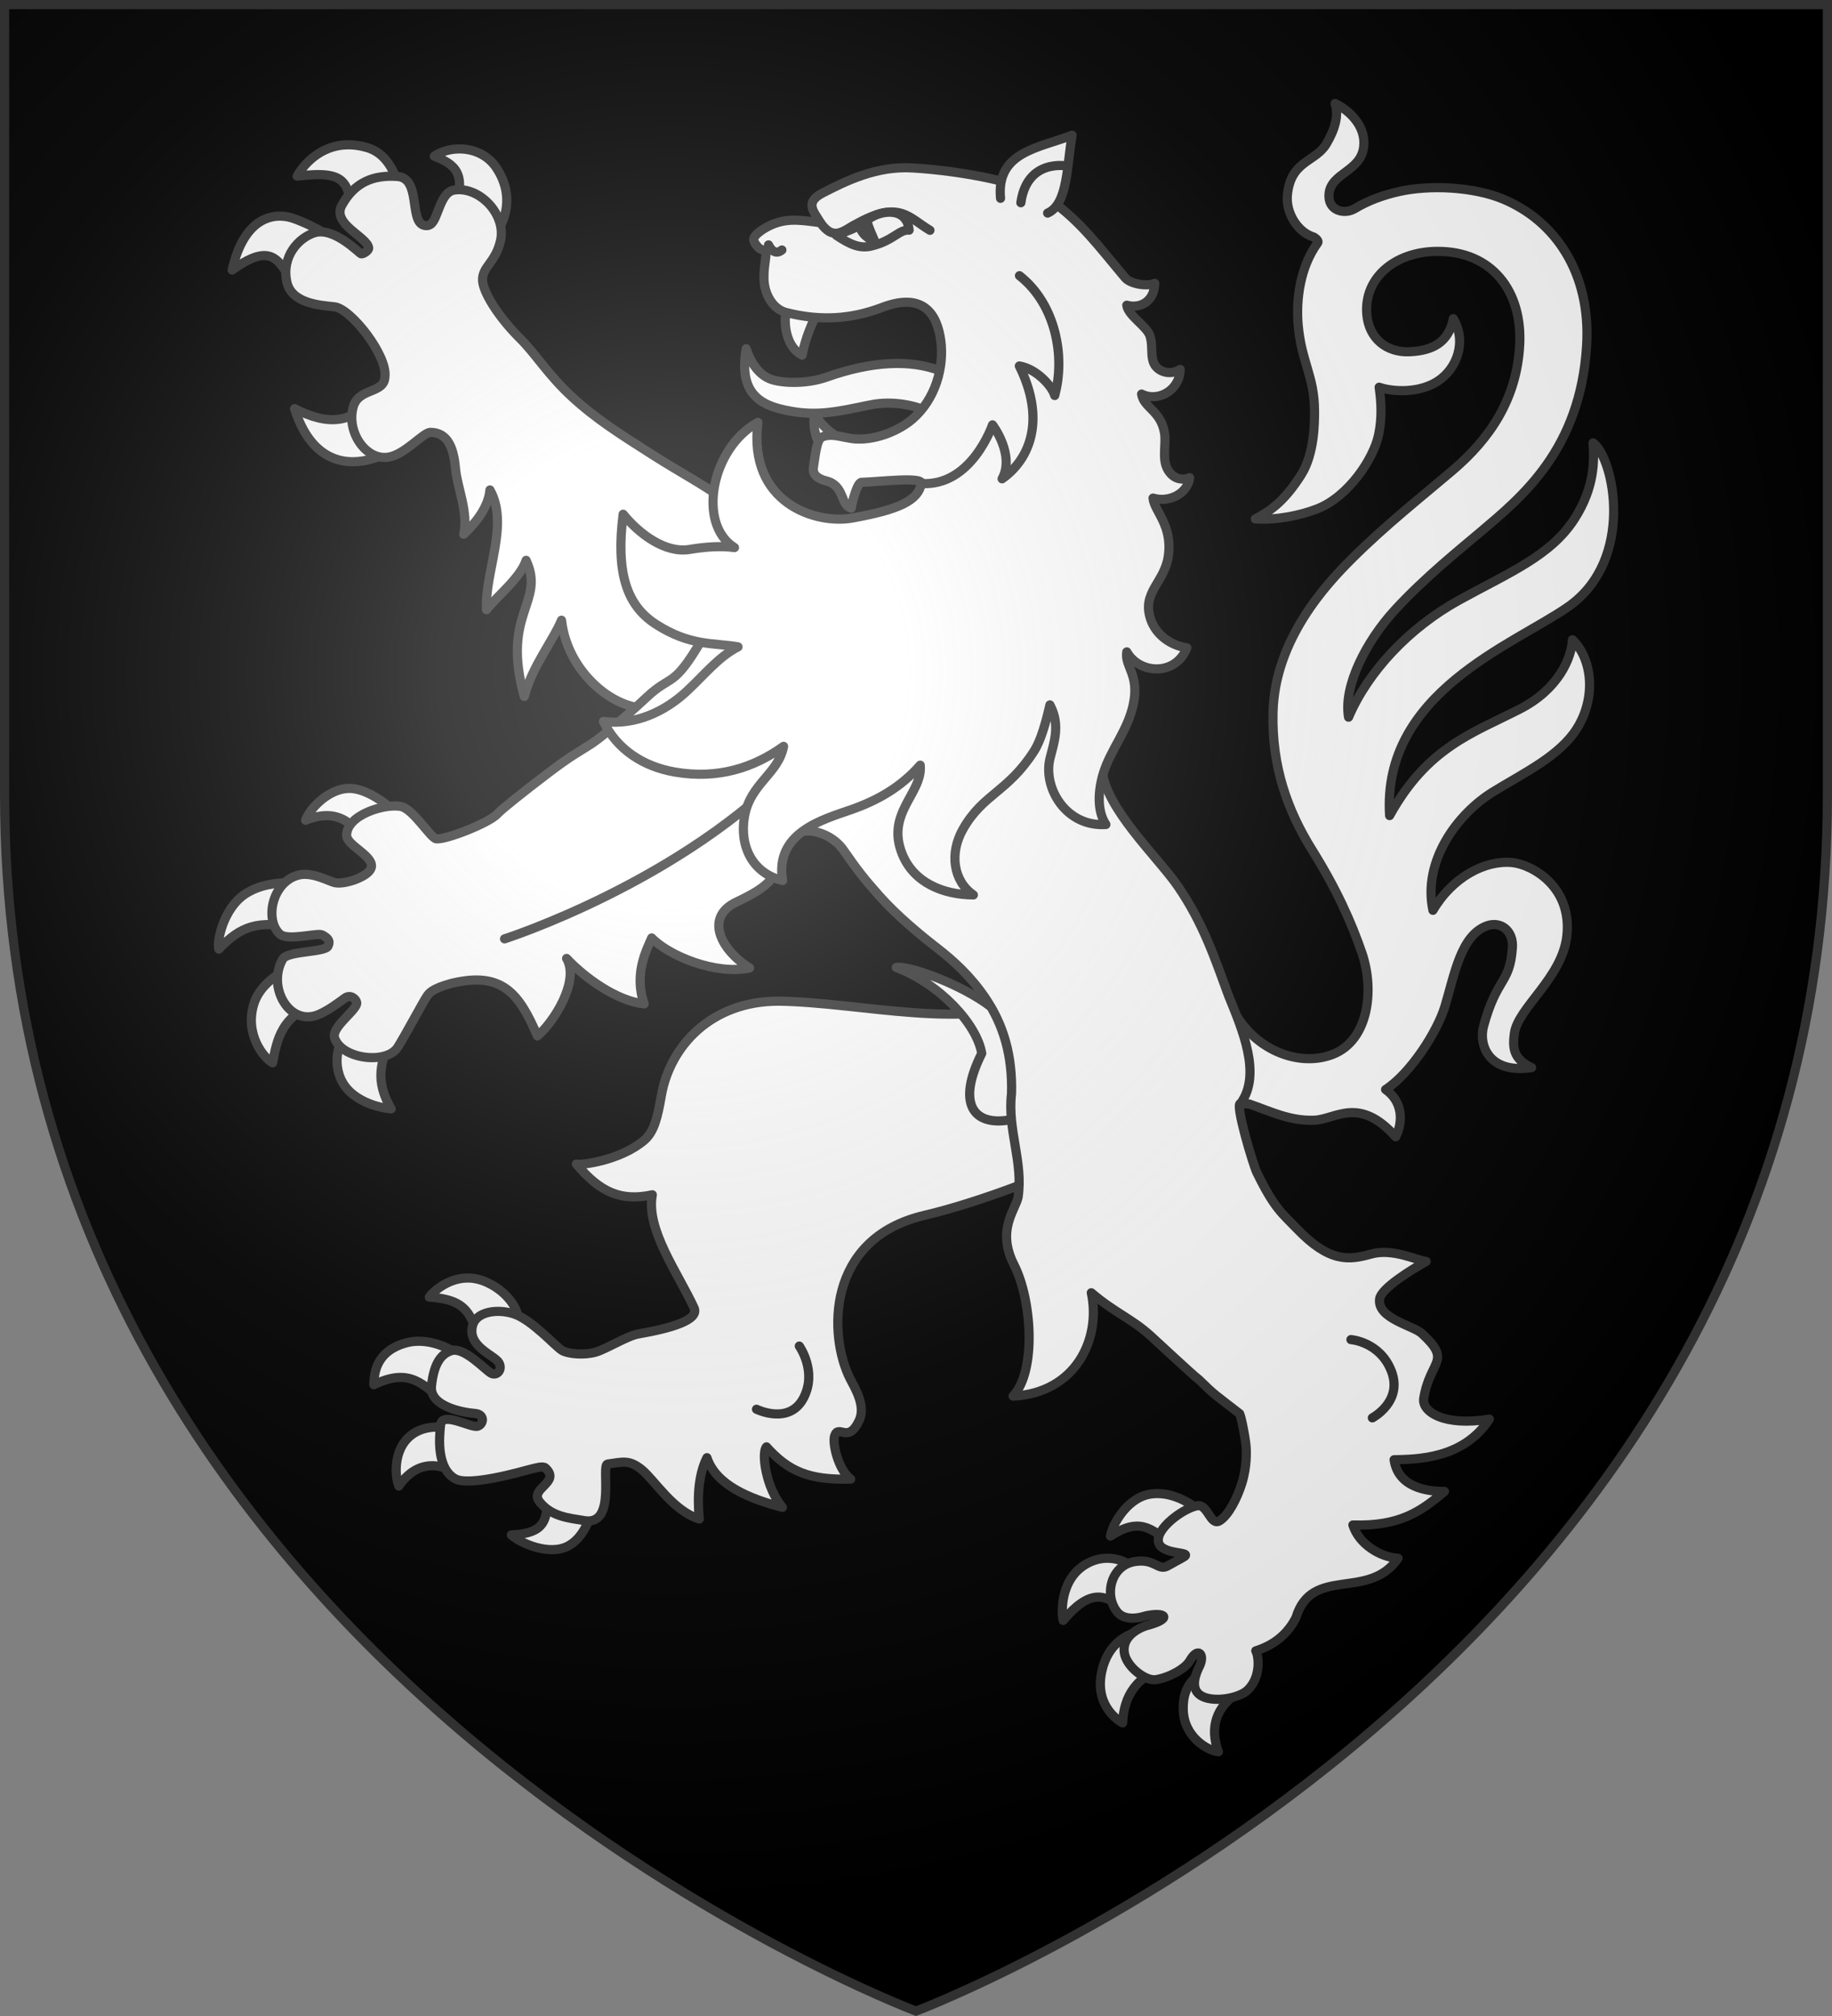 <?xml version="1.0" encoding="UTF-8" standalone="no"?><svg height="660" viewBox="-300 -300 600 660" width="600" xmlns="http://www.w3.org/2000/svg" xmlns:xlink="http://www.w3.org/1999/xlink"><rect x="-300" y="-300" width="600" height="660" fill="#808080" stroke="none"/><radialGradient id="a" cx="-80" cy="-80.05" gradientUnits="userSpaceOnUse" r="405"><stop offset="0" stop-color="#fff" stop-opacity=".31"/><stop offset=".19" stop-color="#fff" stop-opacity=".25"/><stop offset=".6" stop-color="#6b6b6b" stop-opacity=".125"/><stop offset="1" stop-opacity=".125"/></radialGradient><path d="m-298.5-298.5h597v258.543c0 286.248-298.5 398.457-298.5 398.457s-298.5-112.209-298.5-398.457z"/><g stroke="#313131" stroke-linecap="round" stroke-linejoin="round" stroke-width="3"><g fill="#fff" fill-rule="evenodd"><path d="m-185.691-41.887c-6.672.061-12.817 6.553-14.241 10.42 7.206-2.862 12.14-1.53 16.321 2.85l10.689-7.517s-5.693-4.974-11.427-5.689c-.448-.056-.897-.068-1.341-.064zm-20.064 30.881c-3.63.019-9.339.628-13.982 3.711-7.278 4.832-9.31 15.808-8.601 18.01 7.168-7.447 12.588-9.653 25.874-6.863l.306-14.676s-1.42-.193-3.598-.181zm3.359 26.796s-11.662 3.726-14.489 12.978c-3.014 9.869 3.276 17.643 6.175 19.173 1.286-6.905 2.808-16.8 16.362-19.525zm17.051 18.835c-2.076 4.024-5.871 10.059-3.546 17.282 2.832 8.799 13.883 10.896 17 11.11-5.381-9.181-3.668-15.585.673-24.466zm264.738 154.343c-.987-.021-1.977.042-2.997.23-7.429 1.371-12.187 10.139-12.705 13.694 7.182-4.612 12.004-4.959 19.676 2.965 2.448-2.878 6.096-6.836 9.764-10.837-.968-1.21-6.826-5.907-13.738-6.052zm-16.067 21.181c-2.192-.107-4.693.32-7.216 1.682-9.404 5.076-8.395 17.157-7.915 18.668 8.343-9.867 13.897-9.79 21.02-1.947l1.427-15.564c-.831-1.03-3.663-2.661-7.316-2.839zm9.839 24.027s-9.435 1.145-12.185 12.425c-2.747 11.268 4.734 16.391 6.707 17.446.299-8.662 4.603-15.877 14.923-18.157zm21.073 13.013c-2.265 1.636-6.935 4.063-6.723 12.501.228 9.075 8.098 13.443 11.529 13.812-3.168-8.495-.086-14.79 5.472-18.638zm-241.087-128.796c-6.992.028-11.969 5.233-12.55 6.25 12.845.841 13.454 5.897 16.905 14.893 4.897-3.559 9.22-6.61 12.05-8.246.248-2.076-2.848-8.202-10.122-11.487-2.224-1.005-4.326-1.417-6.284-1.409zm-15.658 20.703c-1.427-.027-2.881.111-4.347.502-10.726 2.858-10.569 11.027-10.722 13.744 11.876-5.775 16.24.001 23.118 5.707l5.777-14.936c-2.12-1.48-7.64-4.898-13.825-5.016zm14.821 29.783s-9.398-3.866-16.267.051c-7.406 4.223-6.835 14.16-5.43 17.573 6.295-9.213 14.528-7.441 20.677-3.112zm26.357 19.114c1.934 12.076-2.857 14.008-11.2 14.526 2.831 2.598 12.313 6.925 18.591 3.609 6.898-3.643 8.655-14.454 7.969-14.729zm-64.466-440.583c-9.878-.059-15.418 7.506-16.893 10.262 17.61-2.219 15.958 2.9 18.926 13.417l15.382-5.996c-1.242-5.52-3.436-14.485-11.485-16.803-2.13-.613-4.101-.87-5.931-.881zm36.994 1.353c-3.317-.148-6.591.722-8.973 2.37 6.815 2.626 10.533 5.642 6.811 16.93l12.81 8.99c3.347-3.849 6.984-12.751.677-22.177-2.7-4.035-7.06-5.923-11.325-6.114zm-58.854 22.004c-5.891-.325-13.051 3.292-16.314 17.634 15.637-11.204 15.419-.03 22.917 7.625l10.814-17.405s-5.788-4.327-13.59-7.087c-1.16-.41-2.468-.692-3.827-.767zm30.45 57.97c-6.686 10.236-15.275 10.685-26.317 5.051 6.612 21.025 22.784 21.213 37.726 9.919z"/><path d="m130.47 66.74c7.014-.296 14.594-8.06 26.635 5.434 2.505-5.052 2.254-11.567-3.304-15.478 8.179-5.309 16.959-19.018 19.426-27.245 3.214-10.719 5.247-23.25 13.751-26.351 4.512-1.645 8.735 1.597 8.347 7.144-.843 12.04-5.016 9.45-9.439 25.704-1.661 6.103 1.618 15.677 15.735 13.565-5.976-2.758-6.291-6.4-5.646-11.214 1.12-8.358 15.662-18.146 17.183-31.876 1.789-16.15-11.405-23.416-17.952-24.041-8.766-.836-19.448 4.683-25.904 15.636-3.411-15.951 7.747-31.465 19.845-38.885 10.137-6.217 21.651-11.659 27.292-20.616 6.361-10.098 5.081-22.805-1.444-29.065-.333 6.04-4.563 16.185-17.228 22.68-15.374 7.884-30.238 12.409-42.653 34.877-2.605-40.199 40.499-55.867 58.407-68.313 22.227-15.447 14.967-49.105 8.221-53.7.391 5.636.624 14.461-6.092 24.898-7.768 12.072-21.349 17.545-37.738 26.563-16.298 8.969-29.829 23.297-36.246 38.332-1.769-10.147 5.745-24.846 15.209-35.14 9.803-10.662 21.513-20.008 28.173-25.655 13.265-11.246 32.589-26.813 34.595-60.948 1.415-24.007-10.529-40.818-27.275-47.834-9.821-4.115-24.218-4.731-34.132-2.508-4.974 1.115-9.933 2.832-14.589 5.63-3.278 1.97-8.935.758-8.366-4.964.67-6.743 10.297-7.24 11.323-15.142.846-6.519-4.109-11.76-9.352-14.352 1.312 3.993-.111 8.626-2.862 13.247-3.586 6.023-11.706 5.382-12.764 16.779-.524 5.7 3.277 12.126 8.671 13.722.639.391 1.712 1.253 1.256 1.878-5.953 8.17-7.029 18.979-6.426 26.474 1.007 12.518 5.336 16.93 5.392 28.522.018 3.613.012 14.032-4.334 20.9-5.358 8.466-9.944 11.821-15.05 14.488 7.204.452 14.905-1.219 20.295-3.311 9.963-3.866 18.418-16.176 20.099-24.337 1.119-5.434.867-10.514.153-15.463 4.877 1.65 13.37 1.885 19.311-2.051 6.101-4.042 9.479-12.774 4.992-20.39-1.55 7.718-6.707 10.518-14.449 10.825-7.368.292-13.257-4.31-13.9-12.312-.948-11.794 9.079-20.388 22.861-20.551 18.258-.217 28.177 13.192 27.209 30.737-.971 17.586-9.68 30.531-21.993 40.998-10.579 8.993-21.711 17.729-32.719 28.657-8.586 8.523-25.5 26.593-26.067 50.551-.421 17.754 4.743 32.11 12.821 45.044 8.079 12.935 12.864 23.711 16.31 33.74 4.142 12.056 2.201 28.508-9.474 33.122-12.093 4.779-28.51-2.462-34.337-18.24-2.073 11.53-4.9 35.379 6.774 34.486 7.069 2.435 13.436 5.684 21.449 5.346z"/><path d="m-45.054 27.76c-21.944-.009-35.548 14.645-38.36 30.994-1.207 7.017-2.348 11.819-5.628 14.581-8.046 6.775-20.979 8.209-22.184 7.757 7.728 9.209 14.564 12.292 24.872 10.056-2.147 11.336 8.281 25.399 13.668 37.007 1.819 3.919-7.319 6.682-18.302 8.567-3.574.614-10.585 5.016-14.019 5.973-3.557.992-8.929.646-10.992-.63-2.132-1.318-9.826-9.992-15.67-11.912-5.439-1.787-12.248-.763-13.513 3.668-2.015 7.069 7.383 9.896 8.636 12.396 1.212 2.417-.872 4.351-2.634 3.337-2.091-1.203-8.83-8.691-12.995-7.369-3.138.997-5.722 3.812-6.512 11.61-.67 6.61 10.144 8.628 14.234 8.941 3.329.254 2.896 3.551.889 4.177-2.158.674-11.589-4.976-12.125-.497s-1.238 14.24 4.679 17.666c4.652 2.694 22.14-2.422 24.143-2.926 2.385-.601 4.714-1.302 5.49-.584 5.275 4.878-5.517 6.62-1.863 11.149 3.883 4.813 9.496 5.256 14.672 6.109 10.635 1.752 5.24-18.402 7.591-18.526 5.075-.705 7.062-1.481 11.153 1.821 4.091 3.302 10.237 13.513 18.85 16.175-.751-7.807-.133-14.828 2.505-20.075 2.992 8.96 13.776 13.4 24.728 16.255-5.481-6.407-6.979-18.032-5.225-19.805 7.199 8.02 13.969 10.94 27.568 10.551-4.048-3.007-6.118-11.78-5.224-14.248 1.372-3.786 4.339 2.807 7.985-4.885 2.299-4.849-1.41-10.693-2.947-13.715-7.048-13.858-8.114-45.946 24.441-53.524 17.706-4.121 44.462-14.41 46.778-17.323 18.459-23.216 1.418-42.833-8.106-54.089-24.094 11.499-58.889 1.705-86.584 1.317z"/><path d="m-150.804-146.462c.514 5.869 4.308 14.342 2.677 21.366 4.228-3.998 8.11-9.051 8.59-14.501 6.392 11.248-1.75 26.942-1.131 39.188 3.269-4.246 11.192-10.499 12.974-16.15 6.428 13.909-8.23 17.058-.616 44.556 2.649-9.929 9.377-18.14 12.206-24.947 2.17 18.899 20.326 31.379 30.558 28.247 23.46 30.593 51.71 18.682 50.346-14.596 0 0-22.175-49.059-27.91-53.292-6.227-4.596-14.149-8.746-23.184-14.513-10.197-6.509-18.566-11.735-26.474-19.051-7.908-7.316-11.714-13.879-16.893-19.016-7.291-7.232-12.134-15.263-12.289-18.992-.19-4.563 4.229-5.786 5.868-13.033 1.95-8.622-6.911-17.869-15.152-16.588-4.698.731-5.203 9.474-7.739 11.234-.598.415-1.314.558-2.233.29-4.818-1.409-.853-15.413-8.638-15.967s-13.989 1.814-18.197 9.45c-3.382 6.138 8.341 10.325 8.782 13.931.099.808-1.6 1.98-2.423 1.96-.543-.013-8.923-9.049-15.48-6.863-5.109 1.704-10.651 7.693-8.903 16.001 1.511 7.184 11.021 7.696 15.587 8.184 5.414.579 17.519 16.034 16.542 22.997-.299 5.613-8.639 3.404-10.394 9.839-2.25 8.253 4.206 17.502 11.468 16.403 5.434-.822 11.269-7.897 13.74-8.129 5.99-.033 7.748 5.476 8.318 11.992z"/><path d="m-6.466 16.724c14.298 5.372 26.427 18.616 27.996 28.135-8.239 16.425-2.804 23.768 8.972 21.803 9.61-1.599 9.626-9.272 7.095-18.125-2.258-7.898-5.695-13.234-13.011-18.883-9.553-7.377-26.944-13.653-31.051-12.93z"/><path d="m124.43 229.606c5.259-17.266 23.818-5.383 33.448-19.449-5.851-.38-12.836-4.618-14.794-10.905 15.263.456 22.155-4.327 30-10.99-6.146.036-15.215-1.497-16.502-10.372 7.349-.146 22.741-.209 31.2-13.309-14.924 2.491-22.185-2.466-21.497-6.752 2.033-12.67 9.438-11.988-.607-21.259-2.822-2.605-14.81-4.929-13.833-11.38.518-3.421 10.427-9.548 15.254-12.215-3.091-.34-10.927-4.414-18.082-2.415-7.154 1.999-13.531 2.888-24.216-8.241-4.913-5.139-7.333-6.496-13.221-18.548-1.184-2.422-7.322-22.89-5.271-22.516 6.992-9.582.475-24.367-3.976-35.362-4.335-11.728-8.171-23.579-16.642-35.858-6.506-9.432-23.844-25.555-24.775-38.181-1.217-16.365-1.527-33.835-.515-42.347 2.772-23.324 3.749-27.755-18.34-35.264-13.058-4.439-58.416-16.086-79.887 7.67-10.97 12.137-22.779 11.324-32.321 27.532s-9.758 11.05-18.022 18.784c-8.264 7.734-15.747 13.736-18.114 15.27-4.734 3.068-6.401 3.681-14.367 9.733s-15.079 11.707-16.407 13.192c-2.655 2.97-16.87 8.552-20.038 8.19-1.955-.223-7.519-9.825-11.692-10.602-5.231-.974-17.55 2.716-17.695 9.364-.078 3.561 9.495 6.942 7.981 10.935-1.031 2.718-8.571 5.408-11.916 4.638-1.912-.44-7.429-3.646-11.958-2.43-8.463 2.273-11.044 14.494-6.028 19.256 2.55 2.421 12.474-.55 13.965.317 1.689.983 2.771 1.756 1.865 3.666-.983 2.072-13.268 1.519-14.818 4.219-5.276 9.191 2.233 22.296 11.839 18.119 3.227-1.403 6.312-3.758 8.472-5.328 1.917-1.393 3.701.355 3.895 1.407.441 2.393-8.42 7.991-7.234 11.621 2.28 6.983 17.121 8.805 20.73 2.975 2.801-4.524 8.499-15.253 9.571-16.709.536-.728 1.368-2.36 8.008-4.136 16.567-3.987 22.099 3.227 28.117 17.237 5.393-4.557 13.902-18.015 9.551-25.384 6.157 6.513 16.517 13.932 25.421 14.864-3.587-9.879 1.034-18.197 2.458-21.58 5.689 5.899 21.053 12.185 32.052 9.836-9.461-5.924-14.859-16.623-4.266-21.617s13.293-7.872 15.725-17.255 14.614-6.444 19.237.182 6.475 9.075 11.839 15.112c5.771 6.495 13.533 12.884 18.608 16.812 5.736 4.438 11.073 9.3 15.893 16.318 6.174 8.989 9.082 19.162 8.759 31.531-1.408 11.919 3.912 22.458 2.128 34.07-1.07 4.41-7.037 10.792-1.271 22.095 5.766 11.303 7.385 34.65-.348 42.915 20.372-1.017 28.87-18.53 25.615-33.833 7.774 6.605 13.069 8.366 19.377 14.042 2.389 2.15 13.217 12.319 15.924 14.447 5.518 5.391 4.771 4.449 13.288 11.107.611 1.205 2.162 9.429 2.155 11.549-.002.613.336 5.514-1.404 11.14-1.539 4.978-4.39 10.551-7.314 12.356-3.009 1.858-3.852-5.51-7.315-4.916-4.582.785-13.909 7.655-12.665 12.075 1.21 4.3 11.895 2.678 7.96 4.855l-5.032 2.784c-3.093 1.711-4.108-2.466-10.653-1.457-8.044 1.24-10.201 11.169-5.807 16.547 2.891 3.538 9.074 1.304 9.074 1.304 6.87-1.585 9.226.882.561 3.13 0 0-8.363 2.342-7.318 8.973.712 4.523 6.973 9.301 10.382 8.725 4.523-.765 9.589-3.631 11.063-6.206 2.764-4.831 5.051-1.928 3.106 1.918-1.105 2.185-3.009 6.85.102 9.214 3.791 2.881 12.891 1.236 15.729-1.51 4.346-4.205 3.719-10.929 2.656-12.852 7.206-2.225 11.032-6.71 13.16-10.846z"/><path d="m-134.757 7.365s58.323-18.651 95.399-57.949m181.806 189.146s9.467.664 13.224 10.269c3.918 10.016-6.21 15.35-6.21 15.35m-187.687-23.501s5.915 8.247 1.425 16.936c-4.683 9.061-15.437 3.743-15.437 3.743"/><path d="m28.045-156.08c-7.775-1.952-15.276-3.82-21.447-7.758-5.748-3.668-14.417-5.056-21.437-3.634-11.292 2.286-18.588 4.238-30.062 1.228-9.662-2.535-12.543-8.874-10.712-19.592 2.015 6.243 5.423 9.258 8.681 10.198 4.191 1.209 11.674 1.22 17.524-.857 30.286-10.756 50.1-1.695 57.452 20.416z"/><path d="m-42.212-199.03c-1.243 3-1.036 12.332 4.921 15.297.944-5.298 3.519-11.436 5.432-14.567zm9.045 34.642c-.757 3.257.171 7.402 1.667 9.942l7.171-1.647c-3.654-2.004-6.904-4.973-8.838-8.294z"/><path d="m62.191-30.076c-3.011-4.507-2.548-11.308-.793-16.916 2.393-7.647 7.961-13.887 9.762-22.373 2.098-9.927-2.909-12.326-2.126-17.22 4.14 7.372 16.078 7.936 19.669-1.334-5.311-.751-10.11-4.279-11.822-9.254-3.083-8.958 4.522-12.055 5.751-20.732 1.452-10.236-4.614-14.696-5.002-19.03 5.089 1.553 11.268-1.302 12.005-6.654-2.702 1.002-5.472.305-7.176-2.671-2.043-3.569-.407-8.268-1.094-12.148-1.275-7.205-6.78-8.089-7.486-12.576 5.366 2.716 12.513-1.19 12.643-8.078-1.989 1.291-4.568 1.464-6.71.129-3.853-2.401-1.798-7.006-3.235-11.226-1.041-3.056-7.196-6.58-7.539-9.918 4.638 1.263 9.059-1.459 9.141-7.162-2.417 1.076-7.889.295-9.698-1.846-8.467-10.018-14.425-18.309-24.406-25.358-8.092-5.715-29.01-9.608-45.221-10.581-11.947-.717-22.095 4.447-29.424 8.204-6.388 3.275-2.401 6.59-.741 9.717-5.461-.672-10.125-1.609-15.29.4-2.98 1.159-6.866 3.687-6.551 5.364.182.969 2.303 4.119 4.115 2.967-.117 3.758-.865 5.892-.753 9.791.147 5.128 3.08 9.824 7.254 10.888 11.067 2.821 21.223 2.241 31.418-1.651 13.803-5.27 18.15 2.544 19.251 10.973 1.11 8.497-1.685 19.025-9.329 25.611-3.968 3.419-11.248 6.793-18.327 6.477-3.974-.177-7.81-2.155-11.293-.628-1.776.779-2.237 6.624-2.772 9.824-.418 2.498 1.502 3.869 4.155 4.514 6.149 1.494 4.555 7.914 8.223 8.937.245-1.679 1.875-8.423 3.385-8.467 6.07-.175 20.02-1.901 19.589.393-1.087 5.771-7.684 8.599-22.68 11.313-11.634 2.105-34.139-4.669-30.865-31.321-15.211 8.302-20.037 33.293-7.668 40.984-4.45-.607-9.372-.271-14.762.613-8.009 1.313-16.541-5.187-21.706-11.534-2.382 18.974 1.03 29.713 10.612 35.938 11.387 7.398 19.3 6.093 27.024 7.486-6.496 3.304-11.168 9.37-17.115 14.818-6.682 6.121-16.351 11.017-26.968 9.6 4.442 9.156 13.003 14.78 23.433 16.567 14.073 2.414 25.791-1.405 35.562-8.422-1.673 9.019-10.988 12.178-12.829 23.079-1.645 9.742 2.728 18.516 12.511 20.857-2.64-15.627 13.047-19.924 22.313-23.153 8.769-3.055 16.412-7.379 22.758-14.616.903 9.235-11.423 15.608-5.857 29.194 3.743 9.136 13.073 13.205 23.259 13.29-6.49-4.449-7.96-13.526-3.383-21.568 6.573-11.549 14.673-12.091 23.257-25.507 2.277-3.559 3.894-9.477 5.196-15.14 3.49 6.464 1.354 12.29.056 17.421-2.438 9.639 5.181 22.604 18.281 21.735z"/></g><path d="m-48.299-219.821s1.661 3.925 4.378 1.661m12.609-8.941c4.506 6.434 7.789 2.331 11.774.414 14.048-7.862 17.047-2.134 24.107 2.085m-2.805 82.893c16.462 1.043 23.288-19.201 23.288-19.201s7.448 9.732 3.143 17.668c9.24-6.494 14.315-19.468 5.646-36.949 5.373.821 10.699 6.448 11.581 9.676 3.496-12.605.435-29.84-11.533-39.231" fill="none"/><path d="m-26.103-222.964c4.394 2.918 7.713 4.572 11.852 3.414 6.728-1.667 8.897-5.465 11.993-5.104-.667-7.46-8.907-6.9-13.583-3.413-.556.333.897 3.779 2.129 6.678-1.113-.058-4.364-1.656-4.648-4.999-1.797 1.261-4.403 2.093-7.744 3.425z" fill="#fff" fill-rule="evenodd"/><path d="m-15.793-225.694c.558.92 2.46 4.676 2.081 4.676-.725.259-4.846-3.543-4.505-4.569.243-.731.5-1.33.879-1.33s1.145.564 1.544 1.223z" fill="#313131"/><g fill="#fff"><path d="m27.684-235.076c-1.466-15.315 12.688-16.454 23.451-20.67-1.766 9.761-1.333 22.563-8.028 25.508" fill-rule="evenodd"/><path d="m49.49-245.638s-13.089-2.636-15.148 12.009"/></g></g><path d="m-298.5-298.5h597v258.5c0 286.2-298.5 398.39-298.5 398.39s-298.5-112.19-298.5-398.39z" fill="url(#a)" transform="translate(0 .05)"/><path d="m-298.5-298.5h597v258.503c0 286.203-298.5 398.395-298.5 398.395s-298.5-112.191-298.5-398.395z" fill="none" stroke="#313131" stroke-width="3"/></svg>